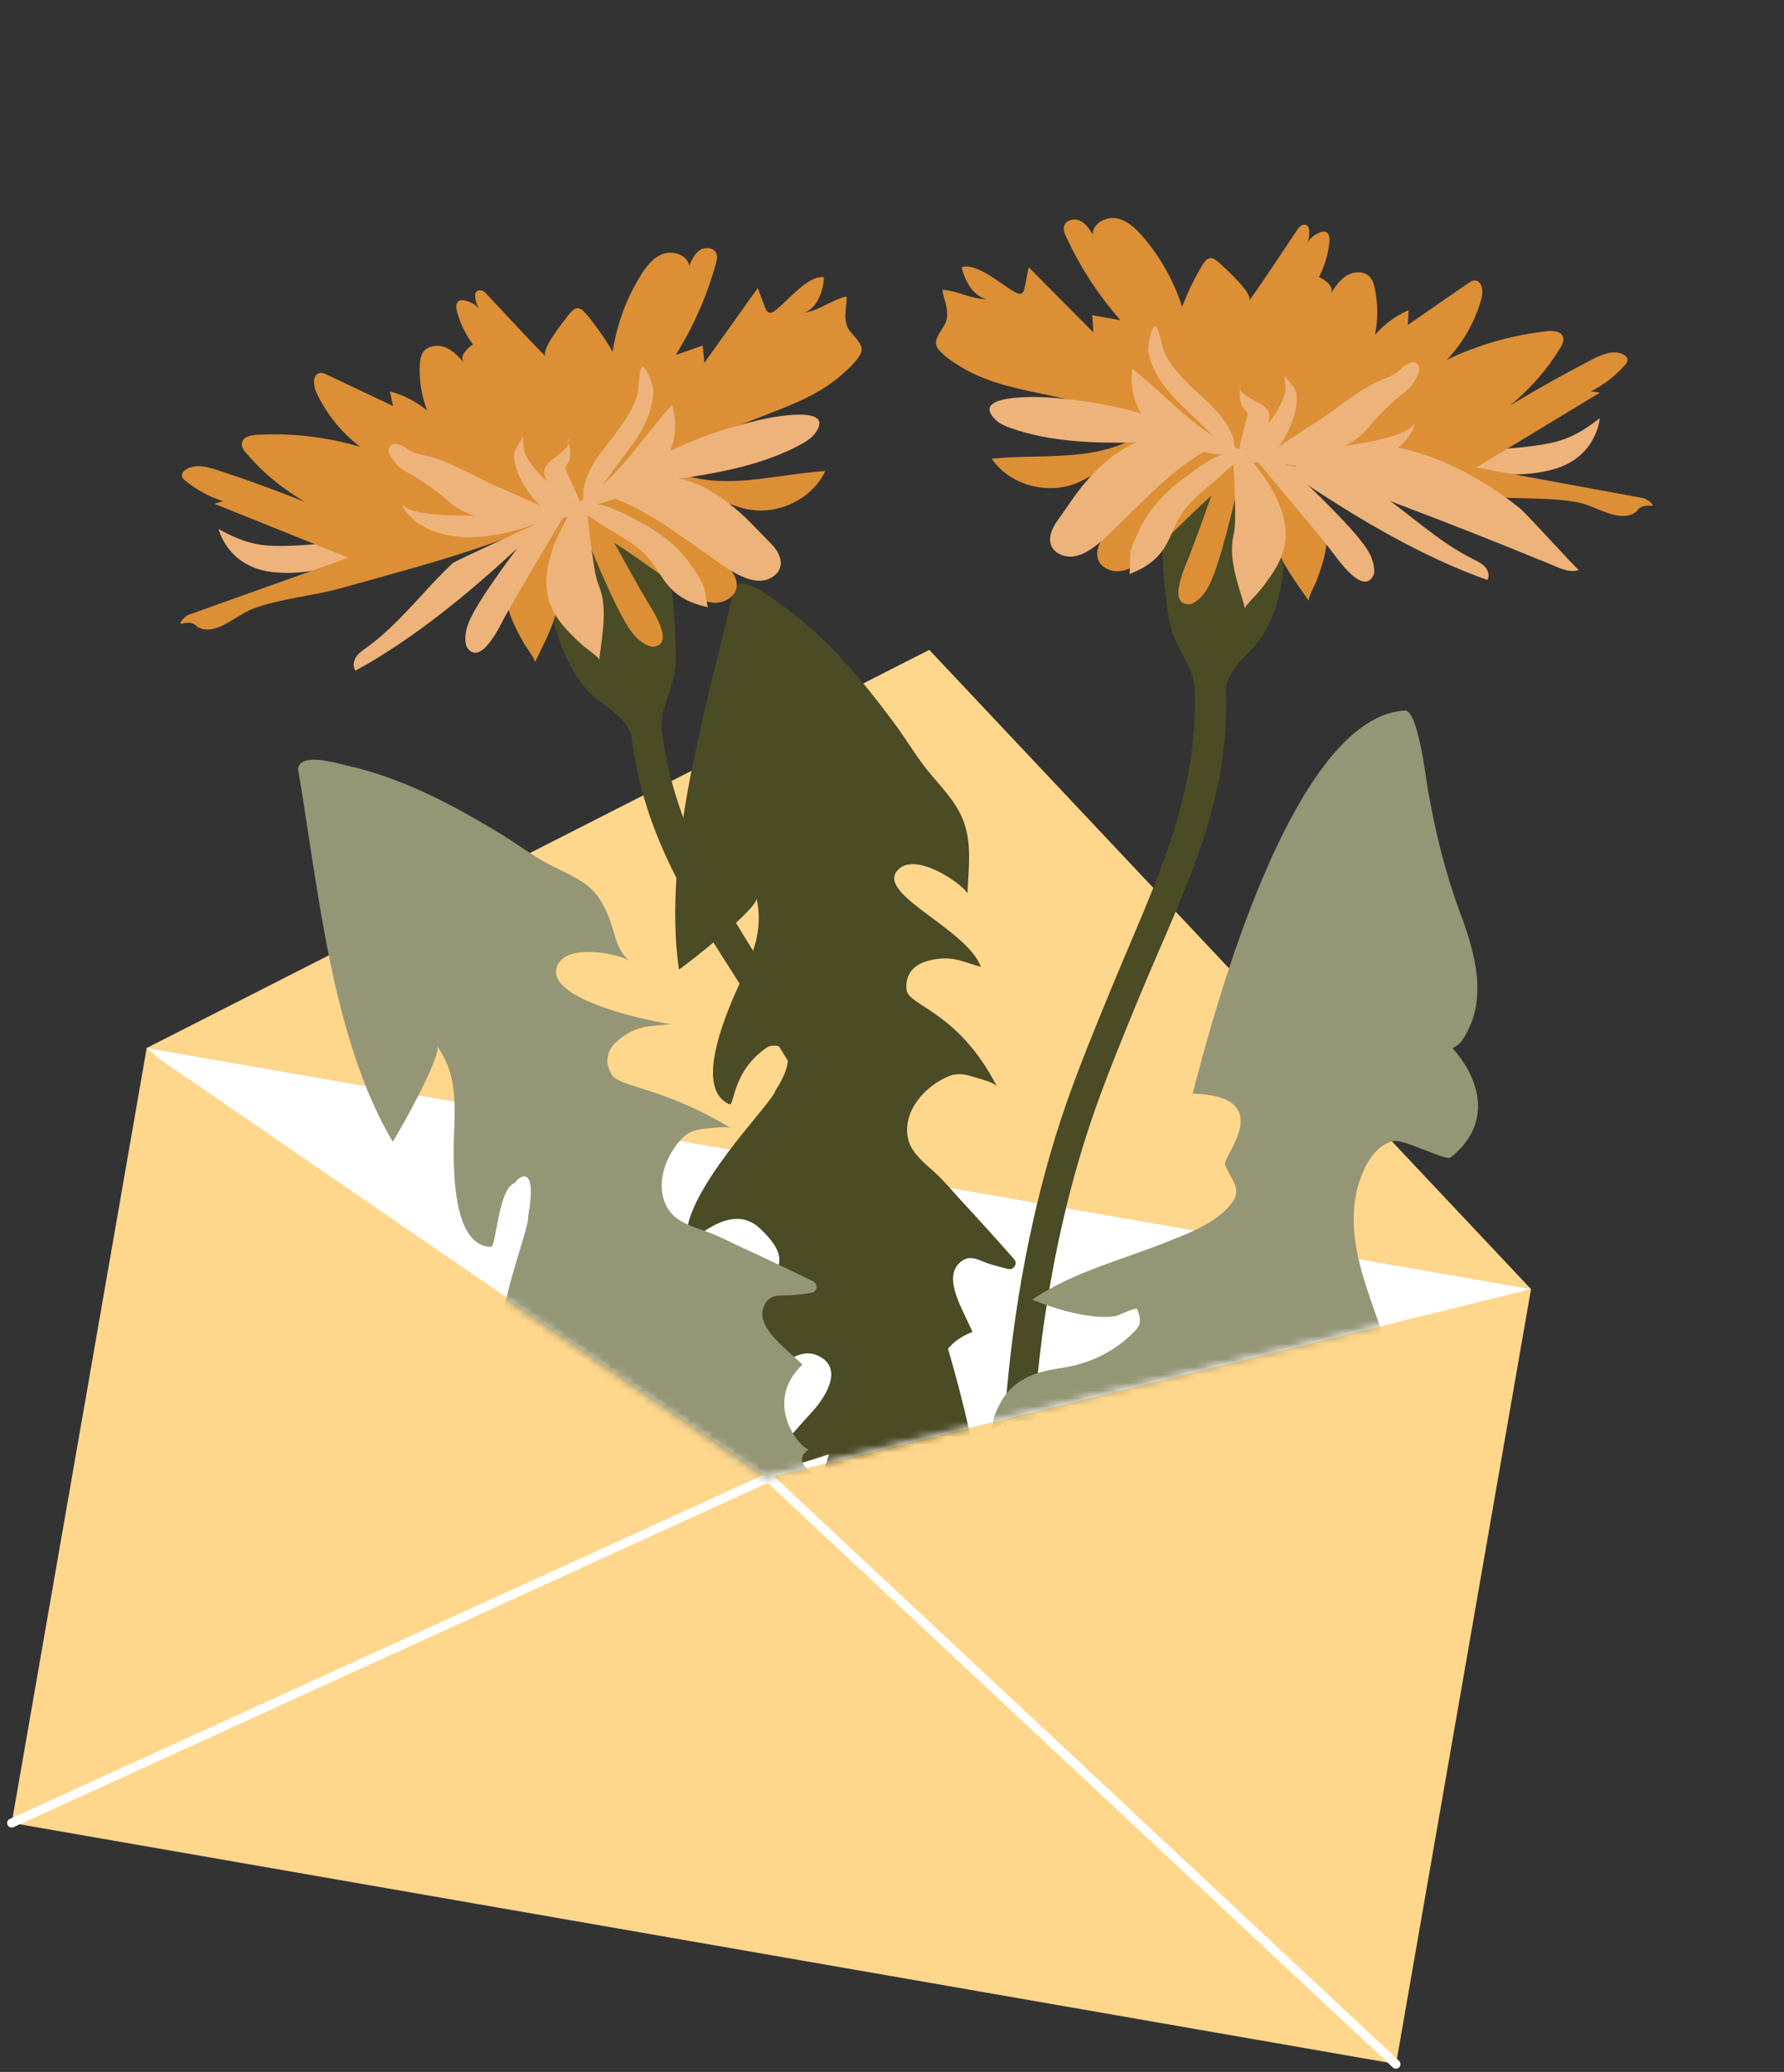 <?xml version="1.0" encoding="UTF-8"?> <svg xmlns="http://www.w3.org/2000/svg" width="229" height="266" viewBox="0 0 229 266" fill="none"><rect x="0" y="0" width="229" height="266" fill="#333333" stroke="none"/> <path d="M196.53 165.47L18.834 134.521L1.503 234.028L179.199 264.977L196.53 165.47Z" fill="#FFD78C"></path> <path d="M119.281 83.43L18.833 134.54L196.52 165.496L119.281 83.43Z" fill="#FFD78C"></path> <path d="M18.833 134.543L196.52 165.499L98.655 189.687L20.504 135.978" fill="white"></path> <path d="M1.497 234.044L98.654 189.686L179.184 265" stroke="white" stroke-width="1.161" stroke-linecap="round" stroke-linejoin="round"></path> <mask id="mask0_1579_16153" style="mask-type:alpha" maskUnits="userSpaceOnUse" x="9" y="0" width="220" height="190"> <path d="M9.5 36.489C108.633 -15.909 156.761 -12.709 228.5 56.489L196.017 165.488L98.151 189.676L20.001 135.967" fill="#001D84"></path> </mask> <g mask="url(#mask0_1579_16153)"> <path d="M94.175 75.73C90.79 90.655 84.97 109.087 87.148 124.47C88.411 123.655 97.392 116.527 97.102 115.31C98.342 120.683 95.415 124.671 93.572 129.441C92.466 132.301 89.539 139.965 93.628 141.774C94.287 142.065 93.963 137.451 98.498 134.446C99.124 133.932 103.436 133.899 99.515 140.054C99.258 141.518 87.361 153.203 88.132 159.459C88.791 159.749 93.695 154.041 97.571 157.727C98.755 158.855 100.632 160.81 99.873 162.631C99.415 163.726 98.275 164.251 97.203 164.553C96.499 164.754 95.728 164.642 95.024 164.865C93.315 165.402 93.617 168.384 93.304 169.725C92.768 172.015 92.03 174.294 90.723 176.271C89.897 177.634 87.204 183.51 89.371 184.404C94.052 186.325 99.459 171.602 104.933 174.015C108.318 175.512 106.095 179.153 104.419 181.064C103.95 181.6 97.013 189.074 98.242 189.107C99.023 189.129 106.408 186.705 106.408 186.705C106.408 186.705 103.369 196.201 104.62 198.725C107.648 194.201 111.535 194.693 111.535 194.693C111.535 194.693 108.43 200.803 109.524 203.663C110.385 205.909 113.792 207.506 115.456 209.204C116.652 210.411 123.019 222.364 124.583 224.9C124.751 225.168 125.086 225.257 125.376 225.112C128.102 223.805 130.437 223.984 130.359 221.168C130.247 216.845 124.047 207.182 124.717 203.049C125.097 200.848 127.32 199.016 129.487 196.279C126.695 197.016 122.438 195.787 122.059 194.357C121.578 192.503 128.024 189.096 130.359 188.884C130.359 188.884 118.171 183.789 121.411 181.321C120.428 180.885 118.149 173.557 124.818 170.998C124.863 170.976 123.388 167.926 123.299 167.714C122.639 166.15 121.668 163.748 123.008 162.296C124.393 160.788 125.611 161.838 127.108 162.296C127.868 162.531 128.627 162.721 129.398 162.91C130.135 163.089 130.683 162.218 130.169 161.648C127.946 159.123 125.689 156.621 123.399 154.152C122.304 152.968 121.288 151.717 120.104 150.622C118.73 149.349 116.931 148.042 116.54 146.087C115.836 142.59 118.841 139.317 121.902 138.122C122.919 137.719 123.969 137.932 124.974 138.256C125.6 138.457 127.566 138.926 127.957 139.451C122.997 129.81 116.629 129.162 116.372 127.096C116.182 125.532 116.886 124.258 118.339 123.632C119.199 123.264 120.148 123.085 121.087 123.052C122.114 123.007 122.93 123.197 123.902 123.51C124.572 123.722 125.242 123.934 125.913 124.135C124.192 119.343 112.786 114.941 115.088 111.88C117.154 109.11 123.276 113.232 124.192 114.684C124.293 111.813 124.728 108.853 123.891 106.049C122.986 102.999 120.662 100.966 118.774 98.542C117.4 96.766 116.238 94.799 114.898 92.99C110.642 87.237 106.084 81.718 100.185 77.573C99.102 76.814 96.231 74.423 94.723 75.071C94.421 75.205 94.242 75.373 94.164 75.708L94.175 75.73Z" fill="#4B4B25"></path> <path d="M129.712 216.533C129.075 211.014 128.684 205.395 128.55 199.776C128.55 199.608 128.539 199.441 128.539 199.284C128.46 195.441 128.494 191.61 128.65 187.789C128.695 186.627 128.751 185.465 128.818 184.315C128.907 182.862 129.008 181.421 129.12 179.98C129.153 179.567 129.187 179.154 129.22 178.74C130.404 165.491 133.007 152.734 136.951 141.451C138.649 136.614 140.682 131.687 142.648 126.906C148.189 113.433 153.987 102.318 153.328 87.952C153.138 87.237 153.015 86.488 152.791 86.008C151.775 83.852 150.457 81.919 150.077 79.584C149.596 76.635 149.295 73.641 149.205 70.659C149.205 70.502 149.194 70.335 149.194 70.178C149.194 69.999 149.194 69.832 149.194 69.664C149.172 67.587 149.239 65.464 149.596 63.397C149.73 62.649 149.898 61.9 150.121 61.185C150.211 60.861 150.311 60.549 150.434 60.236C150.434 60.202 150.725 60.236 151.194 60.303C151.63 60.37 152.255 60.493 152.992 60.616C153.964 60.806 155.126 61.029 156.344 61.264C156.377 61.264 156.411 61.275 156.456 61.286C156.958 61.386 157.483 61.487 157.997 61.599C158.142 61.632 158.299 61.666 158.444 61.688C158.634 61.733 158.835 61.766 159.025 61.811C159.963 62.001 160.868 62.18 161.661 62.347C162.231 62.459 162.767 62.571 163.203 62.66C163.817 62.783 164.275 62.872 164.499 62.928C164.599 62.939 164.655 62.962 164.655 62.962C164.7 62.973 164.756 63.084 164.789 63.274C164.968 64.135 165.002 66.525 165.013 66.749C165.035 67.207 165.035 67.676 165.046 68.145C165.046 68.57 165.046 68.994 165.035 69.419C165.013 70.368 164.957 71.329 164.856 72.278C164.789 72.993 164.689 73.708 164.577 74.412C164.175 76.836 163.538 79.115 162.298 81.249C160.868 83.74 157.997 85.259 157.349 88.164C158.042 103.346 151.808 114.472 146.111 128.313C144.167 133.028 142.156 137.921 140.492 142.668C137.453 151.337 135.241 160.9 133.867 170.876C133.8 171.311 133.744 171.747 133.7 172.172C133.309 175.188 132.996 178.249 132.761 181.321C132.616 183.175 132.504 185.041 132.426 186.906C132.259 190.571 132.203 194.257 132.259 197.944C132.259 199.005 132.292 200.055 132.326 201.116C132.426 204.244 132.605 207.372 132.873 210.478C133.119 213.427 130.103 219.437 129.756 216.521L129.712 216.533Z" fill="#4B4B25"></path> <path d="M148.926 54.002C145.686 56.851 142.514 60.034 138.548 61.867C134.716 63.643 129.711 62.403 127.287 58.884C135.029 58.135 142.379 59.744 148.926 54.002Z" fill="#DC8F35"></path> <path d="M182.764 57.869C185.288 57.914 187.824 57.87 190.349 57.758C193.131 57.646 195.923 57.467 198.66 56.953C201.353 56.451 203.207 55.356 205.352 53.691C205.352 53.691 205.006 58.663 199.442 60.238C194.616 61.601 189.489 60.707 184.931 58.841C184.361 58.607 183.356 57.869 182.764 57.869Z" fill="#EDB37A"></path> <path d="M159.684 58.571C158.98 62.213 158.153 65.844 157.17 69.418C156.724 71.038 156.254 72.669 155.618 74.233C155.115 75.462 154.512 76.59 153.35 77.316C153.149 77.439 152.925 77.562 152.691 77.573C149.697 77.752 152.289 72.356 152.68 71.34C153.205 69.977 153.707 68.603 154.21 67.24C155.171 64.581 156.109 61.922 157.047 59.252C157.394 58.269 157.74 57.297 158.086 56.315L159.684 58.582V58.571Z" fill="#DC8F35"></path> <path d="M159.929 60.269C156.12 62.627 152.88 66.134 149.652 69.218C147.853 70.938 144.636 74.658 141.787 72.859C140.96 72.334 140.692 71.474 140.904 70.525C141.061 69.843 141.418 69.229 141.821 68.659C142.279 68 142.77 67.341 143.217 66.671C144.669 64.503 146.367 62.448 148.4 60.806C150.892 58.795 153.964 57.477 157.214 57.867C157.427 58.18 163.202 58.314 163.202 58.314C162.13 58.996 161.013 59.599 159.929 60.269Z" fill="#DC8F35"></path> <path d="M162.398 58.684C162.845 58.696 163.616 59.366 163.962 59.6C165.191 60.405 166.352 61.321 167.358 62.393C168.564 63.655 169.57 65.152 170.061 66.839C170.575 68.593 170.285 70.459 169.793 72.19C169.559 73.017 169.268 73.832 168.967 74.637C168.844 74.95 167.849 76.893 167.995 77.128C166.364 74.693 163.928 71.811 163.638 68.783C163.515 67.476 163.023 66.191 162.588 64.951C161.839 62.818 161.024 60.706 160.175 58.617L162.387 58.695L162.398 58.684Z" fill="#DC8F35"></path> <path d="M147.82 54.294C143.675 52.775 139.374 51.781 135.073 50.842C130.974 49.948 126.863 49.289 123.232 47.033C122.282 46.441 121.199 45.748 120.484 44.877C119.389 43.558 121.288 42.296 121.534 40.922C121.769 39.559 121.143 38.487 120.975 37.213C122.886 37.291 124.662 38.431 126.673 38.397C125.745 38.219 124.986 37.548 124.472 36.766C124.003 36.051 123.601 35.147 123.455 34.309C125.444 33.661 128.65 36.677 130.359 37.537C130.594 37.66 130.884 37.783 131.13 37.671C131.387 37.548 131.465 37.236 131.521 36.956C131.7 36.074 131.878 35.191 132.046 34.309C134.816 37.102 137.587 39.894 140.357 42.687C140.302 41.95 140.257 41.201 140.201 40.464C141.408 40.676 142.614 40.9 143.821 41.112C141.005 37.895 138.648 34.286 136.861 30.41C136.66 29.985 136.47 29.505 136.582 29.047C136.783 28.254 137.866 27.986 138.604 28.321C139.352 28.656 139.821 29.382 140.257 30.075C140.29 28.689 141.933 27.785 143.307 28.03C144.67 28.276 145.753 29.304 146.669 30.354C148.959 33.002 150.668 36.063 151.741 39.392C152.367 37.738 153.126 36.13 154.009 34.588C154.891 33.046 155.316 32.588 156.701 33.918C157.26 34.454 160.968 37.738 160.332 38.643C162.443 35.672 164.431 32.611 166.465 29.594C166.621 29.36 166.789 29.114 167.034 28.969C167.28 28.824 167.626 28.801 167.828 28.991C167.973 29.125 168.017 29.326 168.04 29.527C168.107 30.086 168.029 30.656 167.805 31.17C168.196 30.544 168.799 30.064 169.492 29.818C169.704 29.74 169.939 29.695 170.162 29.773C170.643 29.941 170.699 30.578 170.643 31.08C170.486 32.644 170.028 34.175 169.313 35.571C170.073 35.94 171.458 36.8 170.754 37.839C171.324 36.912 171.927 35.951 172.866 35.381C173.793 34.811 175.145 34.767 175.86 35.582C176.217 35.984 176.362 36.52 176.474 37.046C176.887 39.001 176.899 41.034 176.496 43C177.669 41.637 179.155 40.542 180.808 39.816C180.775 40.453 180.753 41.09 180.719 41.715C183.288 39.939 185.847 38.163 188.416 36.386C188.673 36.208 188.952 36.018 189.276 36.007C190.259 35.984 190.427 37.414 190.159 38.364C189.343 41.279 187.813 43.994 185.724 46.195C189.768 44.251 194.147 43 198.615 42.52C199.375 42.441 200.358 42.508 200.626 43.223C200.805 43.715 200.537 44.24 200.269 44.687C198.571 47.468 196.392 49.96 193.868 52.026C197.297 49.96 200.794 48.005 204.346 46.161C205.586 45.525 207.061 44.888 208.312 45.48C208.625 45.625 208.938 45.904 208.915 46.251C208.904 46.485 208.748 46.675 208.591 46.854C207.363 48.25 205.866 49.412 204.212 50.25C204.603 50.295 204.994 50.339 205.385 50.395C200.09 53.601 194.806 56.807 189.511 60.014C196.649 61.321 203.788 62.628 210.926 63.946C211.474 64.046 212.535 64.974 211.987 64.929C210.39 64.784 210.166 65.599 210.032 65.7C207.943 67.275 205.017 65.007 202.682 64.527C199.14 63.79 194.583 64.125 191.131 63.745C179.278 62.416 168.878 61.566 157.014 57.69C153.919 56.685 150.892 55.456 147.831 54.339L147.82 54.294Z" fill="#DC8F35"></path> <path d="M163.482 58.217C166.252 60.675 168.967 63.233 171.536 65.903C172.709 67.109 173.871 68.349 174.888 69.678C175.692 70.729 176.351 71.835 176.396 73.198C176.396 73.432 176.396 73.678 176.284 73.89C174.921 76.56 171.581 71.578 170.911 70.729C170.006 69.589 169.079 68.45 168.152 67.333C166.353 65.154 164.532 62.998 162.722 60.831C162.052 60.038 161.393 59.233 160.723 58.44L163.482 58.217Z" fill="#EDB37A"></path> <path d="M153.885 58.392C150.076 60.749 146.836 64.257 143.608 67.341C141.809 69.061 138.592 72.781 135.743 70.982C134.916 70.457 134.648 69.597 134.861 68.648C135.017 67.966 135.374 67.352 135.777 66.782C136.235 66.123 136.726 65.464 137.173 64.793C138.625 62.626 140.323 60.571 142.356 58.929C144.848 56.918 147.92 55.6 151.171 55.991C151.383 56.303 157.158 56.437 157.158 56.437C156.086 57.119 154.969 57.722 153.885 58.392Z" fill="#EDB37A"></path> <path d="M153.249 56.014C152.623 55.645 146.77 56.807 145.574 56.818C140.313 56.907 134.828 56.728 129.823 54.986C129.086 54.729 128.337 54.427 127.779 53.88C124.416 50.595 133.141 50.919 134.638 51.031C141.061 51.523 147.619 52.729 153.249 56.002V56.014Z" fill="#EDB37A"></path> <path d="M166.208 61.164C173.358 65.979 180.999 70.626 189.053 73.765C189.679 74.011 190.316 74.234 190.941 74.458C191.232 73.921 191.031 73.229 190.628 72.782C190.226 72.335 189.656 72.067 189.109 71.788C184.428 69.464 180.708 65.733 176.396 62.862C176.028 62.616 164.834 59.566 164.834 59.566L166.219 61.164H166.208Z" fill="#EDB37A"></path> <path d="M197.699 71.911C188.661 68.169 179.523 64.728 170.385 61.265L165.973 60.047C165.973 60.047 170.519 58.126 170.531 58.126C178.473 54.786 189.119 60.36 195.23 65.376C196.023 66.035 202.525 73.218 202.659 73.174C201.676 73.52 200.603 73.118 199.643 72.704C198.995 72.436 198.358 72.168 197.71 71.9L197.699 71.911Z" fill="#EDB37A"></path> <path d="M181.367 54.596C182.26 53.322 180.116 62.773 164.23 59.41C162.465 59.41 159.08 58.572 159.08 58.572C159.08 58.572 179.322 57.511 181.367 54.596Z" fill="#EDB37A"></path> <path d="M164.375 58.729C160.063 58.55 155.583 58.673 151.439 57.265C147.44 55.902 144.669 51.557 145.339 47.334C151.461 52.126 155.673 58.371 164.375 58.718V58.729Z" fill="#EDB37A"></path> <path d="M177.86 48.562C177.513 48.696 177.167 48.83 176.843 48.975C174.061 50.327 171.727 52.394 169.135 54.069C166.465 55.79 163.773 57.488 161.248 59.42C162.834 58.214 164.923 58.683 166.744 58.65C169.928 58.594 173.548 57.488 175.67 54.874C176.888 53.366 178.262 52.003 179.77 50.785C180.451 50.238 181.189 49.69 181.591 48.908C181.859 48.383 182.44 47.467 182.049 46.875C181.479 46.037 180.183 46.909 179.714 47.445C179.234 47.992 178.541 48.283 177.849 48.551L177.86 48.562Z" fill="#EDB37A"></path> <path d="M159.863 57.936C159.773 57.768 162.488 54.774 162.734 54.462C163.281 53.769 163.795 53.099 164.197 52.306C164.543 51.624 164.867 50.909 165.012 50.161C165.057 49.915 164.845 48.228 164.856 48.217C164.856 48.217 166.219 49.848 166.286 50.049C167.247 52.663 163.996 59.824 160.678 59.377C160.522 59.355 159.863 57.947 159.863 57.947V57.936Z" fill="#EDB37A"></path> <path d="M158.667 58.517C156.913 57.4 155.361 55.59 153.875 54.149C151.976 52.306 149.876 50.529 148.546 48.206C148.032 47.301 147.608 46.228 147.384 45.201C147.295 44.798 147.742 41.603 148.367 41.939C148.77 42.151 149.183 44.586 149.384 45.033C150.535 47.614 152.758 49.502 154.78 51.389C155.718 52.261 156.59 53.166 157.304 54.238C157.684 54.808 158.008 55.411 158.243 56.048C158.455 56.618 158.422 57.433 158.69 57.947C158.746 58.059 158.667 58.517 158.667 58.517Z" fill="#EDB37A"></path> <path d="M158.679 58.906C159.986 57.309 162.968 55.756 162.946 53.377C162.935 51.477 158.88 51.321 159.103 49.344C159.293 49.712 159.103 50.506 159.159 50.93C159.204 51.355 159.271 51.813 159.472 52.204C159.639 52.528 160.231 52.93 160.131 53.298C159.829 54.46 159.539 55.622 159.237 56.773C159.103 57.298 159.036 58.482 158.69 58.906H158.679Z" fill="#EDB37A"></path> <path d="M160.32 58.862C160.745 59.019 161.259 59.901 161.516 60.225C162.432 61.376 163.236 62.616 163.862 63.945C164.599 65.531 165.09 67.263 165.023 69.017C164.956 70.849 164.096 72.525 163.08 73.999C162.588 74.703 162.074 75.384 161.527 76.055C161.314 76.312 159.751 77.842 159.818 78.11C159.036 75.284 157.639 71.776 158.321 68.816C158.611 67.531 158.555 66.168 158.533 64.85C158.499 62.593 158.388 60.325 158.242 58.08L160.32 58.851V58.862Z" fill="#EDB37A"></path> <path d="M157.573 58.17C155.696 58.494 153.439 60.303 151.976 61.387C150.423 62.538 148.971 63.878 147.809 65.431C147.206 66.224 146.681 67.084 146.267 68.001C145.843 68.95 145.284 69.978 145.083 71.05C145.027 71.352 145.083 73.653 144.949 73.709C147.574 72.704 149.15 71.397 150.267 68.771C150.803 67.498 151.395 66.236 152.266 65.163C153.518 63.621 155.171 62.471 156.634 61.141C157.886 60.002 159.137 58.851 160.377 57.69L157.584 58.17H157.573Z" fill="#EDB37A"></path> <path d="M129.129 224.13C128.57 224.465 127.945 224.845 127.308 225.213H126.481H125.8H125.431C125.453 222.957 125.42 220.678 125.331 218.399C125.331 218.142 125.331 217.885 125.308 217.628C125.241 215.885 125.152 214.143 125.018 212.4C124.928 211.082 124.828 209.775 124.694 208.456C124.571 206.96 124.403 205.463 124.225 203.966C124.024 202.223 123.789 200.491 123.532 198.76C123.376 197.687 123.208 196.615 123.029 195.554C122.571 192.783 122.057 190.024 121.465 187.298C118.226 172.049 113.087 157.516 106.451 145.305C105.714 143.943 104.932 142.58 104.128 141.206C103.759 140.58 103.39 139.943 103.01 139.307C101.558 136.871 100.061 134.436 98.587 132.045C97.905 130.928 97.213 129.833 96.52 128.75C89.382 117.523 82.623 108.016 81.014 94.231C79.908 91.471 76.836 90.432 75.015 88.198C73.451 86.288 72.457 84.143 71.664 81.808C71.441 81.138 71.228 80.457 71.038 79.764C70.781 78.826 70.569 77.876 70.39 76.915C70.39 76.915 70.39 76.904 70.39 76.893C70.312 76.468 70.234 76.044 70.167 75.619C70.111 75.195 70.044 74.759 69.988 74.323C69.955 74.1 69.608 71.743 69.642 70.86C69.642 70.671 69.664 70.548 69.72 70.536C69.72 70.536 69.765 70.514 69.865 70.481C70.089 70.391 70.525 70.224 71.105 70C71.53 69.833 72.021 69.654 72.569 69.442C73.317 69.162 74.189 68.827 75.071 68.492C75.25 68.425 75.44 68.347 75.63 68.28C75.775 68.224 75.92 68.168 76.065 68.112C76.557 67.922 77.049 67.744 77.529 67.554C77.562 67.543 77.607 67.52 77.641 67.509C78.791 67.073 79.919 66.671 80.835 66.336C81.55 66.079 82.142 65.867 82.567 65.733C83.025 65.588 83.293 65.509 83.304 65.543C83.472 65.833 83.628 66.135 83.762 66.436C84.097 67.118 84.388 67.822 84.634 68.537C85.326 70.503 85.74 72.603 86.041 74.647C86.075 74.815 86.086 74.994 86.12 75.161C86.142 75.318 86.164 75.474 86.186 75.63C86.578 78.591 86.756 81.596 86.767 84.579C86.767 86.936 85.784 89.058 85.125 91.348C84.98 91.851 84.969 92.622 84.891 93.359C86.254 105.044 91.526 113.892 97.581 123.51C98.933 125.644 100.318 127.834 101.715 130.09C104.418 134.481 107.222 139.016 109.668 143.518C116.058 155.259 121.097 169.1 124.426 183.656C126.738 193.733 128.246 204.156 128.838 214.467C129.017 217.695 129.118 220.924 129.106 224.119L129.129 224.13Z" fill="#4B4B25"></path> <path d="M83.797 59.141C87.461 61.431 91.092 64.056 95.303 65.229C99.381 66.368 104.117 64.324 105.938 60.47C98.185 60.984 91.181 63.754 83.797 59.141Z" fill="#DC8F35"></path> <path d="M51.031 68.414C48.539 68.861 46.037 69.229 43.523 69.531C40.764 69.866 37.983 70.145 35.19 70.079C32.453 70.023 30.442 69.23 28.062 67.934C28.062 67.934 29.202 72.793 34.955 73.441C39.938 74.011 44.853 72.302 49.053 69.721C49.578 69.397 50.45 68.514 51.031 68.403V68.414Z" fill="#EDB37A"></path> <path d="M73.92 65.397C75.205 68.872 76.601 72.324 78.154 75.697C78.858 77.228 79.584 78.758 80.455 80.199C81.148 81.328 81.93 82.344 83.181 82.88C83.404 82.97 83.639 83.048 83.874 83.026C86.856 82.724 83.427 77.809 82.879 76.87C82.142 75.608 81.427 74.335 80.712 73.061C79.338 70.592 77.986 68.112 76.623 65.643C76.121 64.727 75.618 63.822 75.126 62.906L73.92 65.397Z" fill="#DC8F35"></path> <path d="M73.955 67.106C78.099 68.815 81.864 71.753 85.539 74.278C87.584 75.685 91.371 78.836 93.884 76.601C94.622 75.953 94.733 75.06 94.376 74.155C94.119 73.507 93.661 72.96 93.169 72.457C92.611 71.876 92.019 71.306 91.471 70.725C89.684 68.815 87.684 67.072 85.416 65.776C82.635 64.19 79.395 63.386 76.245 64.302C76.077 64.637 70.402 65.709 70.402 65.709C71.575 66.212 72.771 66.625 73.955 67.106Z" fill="#DC8F35"></path> <path d="M71.251 65.946C70.815 66.036 70.167 66.818 69.854 67.097C68.77 68.08 67.776 69.186 66.95 70.392C65.966 71.834 65.207 73.476 64.995 75.219C64.771 77.039 65.352 78.827 66.123 80.447C66.492 81.229 66.905 81.977 67.329 82.725C67.497 83.016 68.804 84.781 68.681 85.027C69.899 82.357 71.843 79.117 71.641 76.09C71.552 74.783 71.831 73.442 72.066 72.135C72.457 69.912 72.926 67.7 73.429 65.488C73.429 65.488 71.262 65.913 71.251 65.913V65.946Z" fill="#DC8F35"></path> <path d="M84.936 59.254C88.778 57.086 92.867 55.411 96.956 53.791C100.866 52.249 104.82 50.942 108.027 48.127C108.864 47.39 109.825 46.53 110.395 45.558C111.255 44.083 109.177 43.145 108.719 41.815C108.261 40.508 108.719 39.346 108.674 38.062C106.809 38.453 105.234 39.849 103.245 40.151C104.128 39.827 104.776 39.045 105.156 38.185C105.502 37.403 105.748 36.453 105.759 35.593C103.692 35.28 101.022 38.777 99.458 39.894C99.246 40.05 98.978 40.218 98.721 40.14C98.453 40.061 98.319 39.771 98.218 39.503C97.905 38.665 97.581 37.816 97.269 36.978C94.978 40.184 92.7 43.379 90.409 46.585C90.343 45.848 90.275 45.1 90.197 44.362C89.047 44.764 87.885 45.178 86.734 45.58C88.991 41.961 90.733 38.006 91.884 33.895C92.007 33.437 92.13 32.934 91.94 32.51C91.605 31.761 90.51 31.672 89.829 32.119C89.147 32.566 88.801 33.37 88.477 34.118C88.22 32.755 86.455 32.13 85.137 32.588C83.83 33.046 82.925 34.241 82.199 35.425C80.367 38.408 79.171 41.703 78.646 45.156C77.752 43.625 76.747 42.162 75.641 40.776C74.524 39.402 74.021 39.022 72.882 40.553C72.424 41.167 69.285 45.01 70.067 45.792C67.497 43.2 65.051 40.497 62.56 37.849C62.37 37.637 62.157 37.425 61.901 37.324C61.632 37.213 61.297 37.246 61.118 37.481C60.996 37.637 60.984 37.849 60.996 38.039C61.018 38.598 61.185 39.145 61.487 39.626C61.007 39.078 60.325 38.687 59.599 38.565C59.376 38.531 59.13 38.509 58.929 38.62C58.482 38.866 58.527 39.503 58.661 39.994C59.074 41.514 59.767 42.955 60.705 44.217C60.013 44.697 58.784 45.781 59.655 46.686C58.94 45.859 58.192 45.01 57.186 44.608C56.181 44.195 54.84 44.373 54.259 45.289C53.98 45.748 53.913 46.295 53.891 46.831C53.79 48.831 54.114 50.842 54.829 52.707C53.444 51.557 51.802 50.708 50.059 50.261C50.193 50.886 50.327 51.501 50.45 52.126C47.635 50.786 44.809 49.445 41.993 48.116C41.703 47.982 41.401 47.837 41.089 47.881C40.117 48.015 40.184 49.456 40.597 50.35C41.87 53.098 43.825 55.533 46.238 57.366C41.938 56.092 37.413 55.567 32.922 55.824C32.151 55.869 31.202 56.092 31.057 56.841C30.956 57.355 31.302 57.835 31.649 58.226C33.771 60.706 36.318 62.806 39.156 64.437C35.436 62.951 31.671 61.577 27.862 60.337C26.532 59.901 24.98 59.522 23.829 60.304C23.538 60.494 23.282 60.818 23.36 61.164C23.404 61.387 23.594 61.555 23.773 61.7C25.214 62.873 26.867 63.778 28.644 64.348C28.264 64.459 27.884 64.571 27.504 64.672C33.246 66.984 38.977 69.285 44.719 71.598C37.882 74.044 31.057 76.48 24.22 78.926C23.695 79.116 22.79 80.2 23.326 80.066C24.879 79.675 25.236 80.434 25.371 80.512C27.683 81.73 30.208 79.016 32.431 78.166C35.804 76.871 40.362 76.468 43.703 75.53C55.187 72.313 65.319 69.788 76.401 64.057C79.294 62.56 82.087 60.862 84.924 59.265L84.936 59.254Z" fill="#DC8F35"></path> <path d="M70.112 65.655C67.766 68.537 65.509 71.486 63.398 74.536C62.437 75.921 61.487 77.318 60.694 78.804C60.069 79.977 59.588 81.161 59.778 82.524C59.812 82.758 59.868 83.004 60.002 83.194C61.778 85.607 64.269 80.155 64.794 79.206C65.509 77.932 66.235 76.67 66.973 75.407C68.391 72.961 69.844 70.537 71.285 68.113C71.81 67.219 72.346 66.325 72.871 65.432L70.112 65.666V65.655Z" fill="#EDB37A"></path> <path d="M79.606 64.281C83.751 65.991 87.515 68.929 91.191 71.454C93.235 72.861 97.022 76.011 99.536 73.777C100.273 73.129 100.385 72.235 100.027 71.331C99.77 70.683 99.312 70.135 98.821 69.633C98.262 69.052 97.67 68.482 97.123 67.901C95.335 65.991 93.336 64.248 91.068 62.952C88.286 61.366 85.047 60.562 81.896 61.478C81.729 61.813 76.054 62.885 76.054 62.885C77.227 63.388 78.422 63.801 79.606 64.281Z" fill="#EDB37A"></path> <path d="M79.853 61.834C80.412 61.376 86.377 61.566 87.55 61.398C92.756 60.638 98.14 59.577 102.799 57.053C103.48 56.684 104.173 56.259 104.631 55.634C107.412 51.847 98.866 53.578 97.403 53.936C91.147 55.455 84.869 57.7 79.842 61.845L79.853 61.834Z" fill="#EDB37A"></path> <path d="M67.9 68.995C61.621 74.905 54.829 80.714 47.389 85.104C46.808 85.451 46.227 85.763 45.635 86.098C45.267 85.618 45.356 84.903 45.68 84.389C46.004 83.875 46.518 83.518 47.009 83.172C51.254 80.133 54.327 75.832 58.114 72.302C58.438 72 68.994 67.186 68.994 67.186L67.888 68.995H67.9Z" fill="#EDB37A"></path> <path d="M51.879 64.961C50.796 63.844 54.438 72.825 69.564 66.96C71.306 66.681 74.512 65.296 74.512 65.296C74.512 65.296 54.371 67.508 51.879 64.961Z" fill="#EDB37A"></path> <path d="M69.307 66.302C73.541 65.431 77.976 64.828 81.841 62.773C85.572 60.784 87.594 56.047 86.254 51.992C80.992 57.712 77.831 64.549 69.296 66.302H69.307Z" fill="#EDB37A"></path> <path d="M54.371 58.45C54.74 58.529 55.097 58.596 55.444 58.696C58.404 59.579 61.052 61.254 63.867 62.483C66.782 63.757 69.709 64.997 72.513 66.494C70.76 65.555 68.771 66.36 66.961 66.628C63.811 67.086 60.057 66.583 57.544 64.338C56.103 63.053 54.517 61.914 52.841 60.964C52.081 60.528 51.266 60.115 50.741 59.411C50.394 58.942 49.668 58.127 49.959 57.479C50.383 56.551 51.813 57.21 52.349 57.657C52.908 58.115 53.645 58.294 54.371 58.439V58.45Z" fill="#EDB37A"></path> <path d="M73.642 64.796C73.698 64.606 70.547 62.092 70.246 61.824C69.598 61.221 68.983 60.651 68.447 59.936C67.989 59.322 67.553 58.674 67.296 57.948C67.207 57.713 67.151 56.015 67.14 56.004C67.14 56.004 66.056 57.836 66.023 58.048C65.498 60.785 69.855 67.332 73.061 66.349C73.206 66.304 73.63 64.796 73.63 64.796H73.642Z" fill="#EDB37A"></path> <path d="M74.903 65.172C76.445 63.787 77.696 61.754 78.925 60.09C80.5 57.967 82.299 55.878 83.226 53.364C83.594 52.381 83.84 51.253 83.885 50.214C83.907 49.812 82.958 46.718 82.388 47.153C82.031 47.432 82.008 49.89 81.885 50.371C81.17 53.108 79.271 55.319 77.584 57.509C76.802 58.514 76.076 59.553 75.551 60.726C75.272 61.352 75.049 62 74.915 62.67C74.792 63.262 74.959 64.067 74.78 64.614C74.747 64.726 74.892 65.172 74.892 65.172H74.903Z" fill="#EDB37A"></path> <path d="M74.959 65.565C73.406 64.202 70.223 63.141 69.854 60.806C69.564 58.929 73.541 58.113 72.993 56.203C72.87 56.605 73.172 57.354 73.194 57.778C73.217 58.203 73.217 58.672 73.094 59.074C72.982 59.42 72.468 59.912 72.624 60.258C73.105 61.353 73.574 62.459 74.077 63.543C74.3 64.034 74.546 65.196 74.971 65.565H74.959Z" fill="#EDB37A"></path> <path d="M73.329 65.778C72.938 66.001 72.57 66.951 72.369 67.32C71.654 68.604 71.05 69.956 70.659 71.375C70.179 73.05 69.978 74.849 70.324 76.569C70.693 78.368 71.81 79.876 73.05 81.172C73.642 81.797 74.268 82.378 74.916 82.959C75.162 83.183 76.96 84.445 76.927 84.713C77.239 81.797 78.055 78.111 76.915 75.296C76.413 74.078 76.256 72.715 76.066 71.408C75.742 69.174 75.486 66.928 75.262 64.672L73.341 65.767L73.329 65.778Z" fill="#EDB37A"></path> <path d="M75.943 64.649C77.853 64.672 80.367 66.09 81.987 66.928C83.707 67.822 85.349 68.906 86.757 70.246C87.472 70.939 88.142 71.698 88.689 72.525C89.259 73.396 89.985 74.312 90.354 75.351C90.454 75.642 90.767 77.921 90.912 77.954C88.164 77.385 86.388 76.346 84.869 73.944C84.132 72.782 83.35 71.62 82.311 70.704C80.825 69.375 79.004 68.515 77.35 67.431C75.932 66.504 74.513 65.565 73.106 64.627L75.943 64.649Z" fill="#EDB37A"></path> <path d="M175.78 166.441C177.311 170.809 182.483 184.482 178.294 182.293C164.821 175.277 167.212 173.456 168.284 178.394C167.96 176.908 163.112 177.478 162.274 177.847C159.247 179.154 160.051 182.728 160.9 185.242C161.649 187.409 162.163 189.509 162.676 191.721C163.012 193.196 163.19 196.279 164.62 197.195C162.163 195.62 158.052 192.883 154.991 193.297C149.874 193.978 154.488 203.842 155.505 206.523C154.588 204.077 149.751 201.865 147.294 203.105C146.501 203.507 146.4 204.323 145.808 204.736C145.484 204.959 144.668 204.859 144.423 205.116C143.037 206.568 143.306 208.042 143.842 210.064C143.306 210.254 137.429 210.333 133.799 214.421C133.028 215.293 132.402 216.265 131.944 217.337C131.676 217.951 131.475 218.599 131.319 219.258C131.185 219.839 131.107 220.465 130.961 221.057C130.816 221.66 130.582 222.241 130.358 222.811C130.157 223.314 129.945 223.827 129.71 224.308C129.565 224.587 129.409 225 129.129 225.179C127.286 226.442 123.477 226.118 123.086 224.464C123.063 223.76 123.03 222.844 122.996 222.029C122.952 220.99 122.918 220.13 122.918 220.119C122.739 218.845 121.611 219.091 122.147 218.51C122.996 217.605 123.957 216.801 124.929 216.019C125.063 215.918 125.186 215.807 125.309 215.706C125.789 215.326 126.269 214.935 126.727 214.533C126.839 214.432 126.962 214.332 127.074 214.22C127.509 213.829 128.202 213.248 128.872 212.567C129.174 212.276 129.464 211.964 129.721 211.651C130.682 210.511 131.352 209.227 130.771 208.154C130.917 208.188 132.145 206.557 132.838 205.607C133.062 205.306 133.229 205.06 133.285 204.993C133.81 204.155 134.558 203.205 134.849 202.245C135.363 200.591 135.218 198.625 134.033 197.352C133.743 197.039 133.095 196.637 132.291 196.234C131.151 195.676 129.71 195.129 128.56 194.894C128.023 194.771 127.554 194.726 127.219 194.771C127.431 194.715 127.9 194.604 128.548 194.402C129.509 194.123 130.838 193.676 132.213 193.062C135.218 191.755 138.491 189.677 138.759 186.772C138.737 186.259 136.871 182.002 132.38 182.025C131.408 182.025 130.325 182.237 129.096 182.717C128.95 182.784 128.794 182.84 128.649 182.907C128.124 183.142 127.565 183.421 126.984 183.767C127.498 183.466 127.442 182.326 127.643 181.812C127.979 180.941 128.336 180.148 128.816 179.433C129.196 178.863 129.665 178.327 130.246 177.847C130.336 177.768 130.436 177.69 130.537 177.612C131.218 177.098 131.944 176.73 132.715 176.45C133.933 175.992 135.24 175.78 136.536 175.579C139.977 175.031 143.194 173.445 145.618 170.932C145.875 170.664 146.121 170.384 146.244 170.049C146.445 169.479 146.244 168.865 146.065 168.295C146.031 168.195 145.987 168.094 145.92 168.027C145.719 167.837 143.641 168.876 143.171 168.966C141.931 169.167 140.647 169.055 139.407 168.865C137.452 168.552 135.519 168.005 133.665 167.301C133.274 167.156 132.883 167.011 132.492 166.854C132.939 166.553 133.385 166.262 133.832 166.005C138.815 163.011 144.512 161.559 149.874 159.403C152.377 158.409 155.315 157.303 157.27 155.392C159.872 152.845 158.309 152.086 157.247 149.528C156.834 148.522 164.196 140.747 153.069 140.389C153.494 139.607 164.207 92.052 180.349 91.225C182.025 91.169 183.064 100.117 183.265 101.257C184.226 106.731 185.466 111.892 187.398 117.097C189.342 122.348 191.118 128.369 187.756 133.463C187.432 133.955 186.963 134.324 186.438 134.558C190.336 138.926 191.364 144.512 186.203 148.6C185.611 149.081 180.26 146.232 178.919 146.489C176.976 146.869 175.691 148.734 174.92 150.555C172.731 155.75 174.015 161.313 175.792 166.407L175.78 166.441Z" fill="#959676"></path> <path d="M38.274 98.834C40.855 113.926 42.508 133.174 50.406 146.569C51.266 145.329 56.841 135.319 56.103 134.291C59.309 138.782 58.125 143.586 58.237 148.702C58.304 151.774 58.539 159.963 63.007 160.075C63.733 160.097 63.923 152.523 66.102 151.864C66.481 151.149 69.062 149.06 67.788 156.232C68.112 157.684 61.577 173.022 64.683 178.518C65.409 178.541 67.755 171.391 72.748 173.313C74.279 173.905 76.748 174.999 76.748 176.965C76.748 178.15 75.899 179.077 75.016 179.758C74.435 180.205 73.687 180.406 73.117 180.875C71.743 182.026 73.162 184.663 73.385 186.025C73.765 188.349 73.955 190.74 73.508 193.063C73.273 194.638 73.016 201.095 75.362 201.095C80.423 201.095 79.786 185.411 85.774 185.556C89.472 185.646 88.813 189.857 87.986 192.27C87.751 192.94 84.199 202.492 85.35 202.067C86.076 201.799 91.985 196.727 91.985 196.727C91.985 196.727 92.812 206.67 94.923 208.524C95.996 208.915 99.783 202.157 99.783 202.157C99.783 202.157 99.247 208.993 101.347 211.217C103 212.959 106.754 213.138 108.943 214.065C110.507 214.724 120.963 223.348 123.376 225.091C123.633 225.281 123.98 225.225 124.192 224.991C126.214 222.745 128.437 222.019 127.298 219.439C125.533 215.484 116.126 208.926 115.166 204.849C114.674 202.671 114.998 199.844 115.255 197.643C114.965 200.146 110.284 199.006 109.39 197.833C108.228 196.303 108.385 190.762 111.244 191.287C111.244 191.287 99.76 189.187 103.804 186.048C102.721 186.014 97.828 180.116 103 175.2C103.034 175.167 100.509 172.91 100.341 172.743C99.135 171.547 97.325 169.704 98.007 167.839C98.71 165.906 100.23 166.42 101.794 166.275C102.587 166.196 103.369 166.096 104.151 165.973C104.899 165.85 105.067 164.845 104.385 164.51C101.369 163.024 98.331 161.572 95.27 160.175C93.806 159.505 92.388 158.734 90.879 158.176C89.126 157.528 86.969 157.003 85.852 155.349C83.864 152.389 85.394 148.211 87.763 145.943C88.544 145.183 89.595 144.982 90.656 144.893C91.315 144.837 93.315 144.524 93.873 144.859C84.88 139.419 79.474 139.676 78.457 137.866C77.686 136.492 77.843 135.04 78.948 133.923C79.608 133.252 80.412 132.727 81.261 132.336C82.199 131.901 83.026 131.767 84.031 131.677C84.735 131.621 85.428 131.554 86.12 131.487C81.071 130.683 70.481 128.002 71.43 124.293C72.29 120.942 79.507 122.416 80.915 123.411C79.194 122.193 78.96 119.959 78.289 118.115C77.697 116.496 76.815 114.786 75.43 113.714C73.676 112.362 71.642 111.647 69.743 110.564C67.788 109.458 65.968 108.073 64.035 106.911C57.902 103.213 51.59 99.862 44.552 98.287C43.267 97.996 39.693 96.89 38.553 98.063C38.33 98.298 38.218 98.532 38.274 98.867V98.834Z" fill="#959676"></path> </g> </svg> 